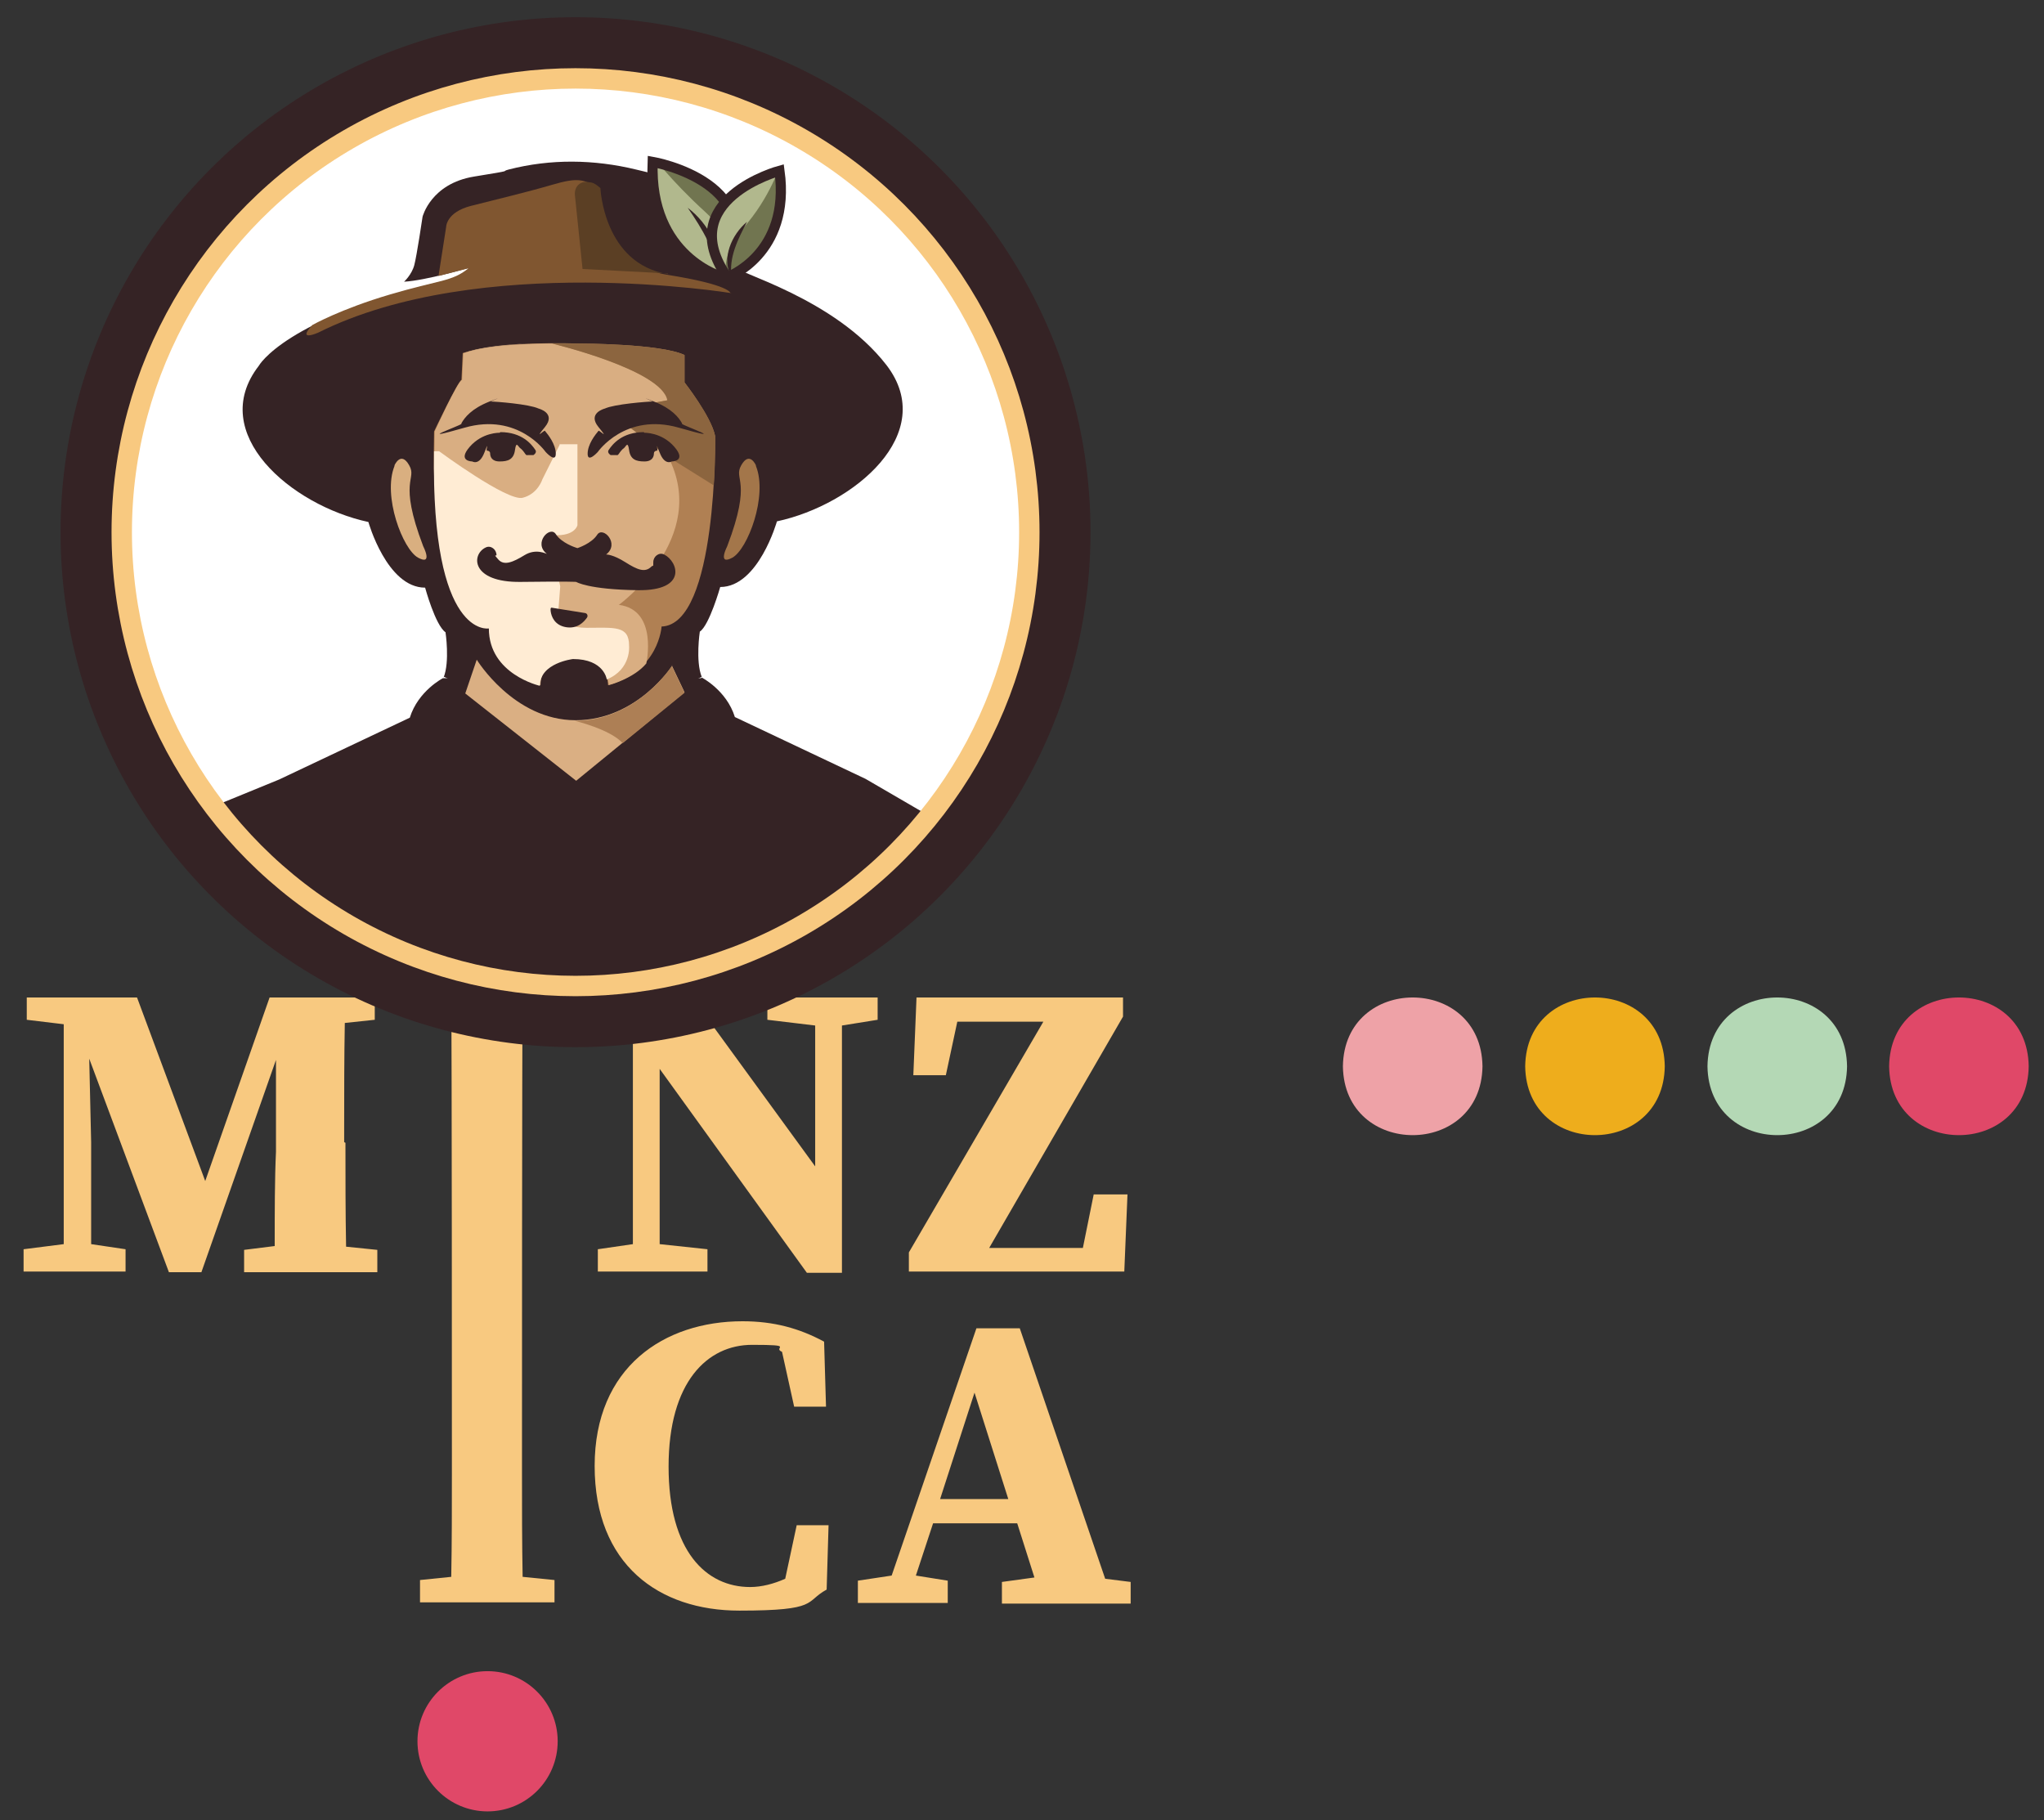 <?xml version="1.0" encoding="UTF-8"?>
<svg xmlns="http://www.w3.org/2000/svg" version="1.1" xmlns:xlink="http://www.w3.org/1999/xlink" viewBox="0 0 320.7 285.6">
  <rect x="0" y="0" width="320.7" height="285.6" fill="#333333" stroke="none"/>
  <defs>
    <style>
      .cls-1 {
        fill: #d9af80;
      }

      .cls-2 {
        fill: #8c653f;
      }

      .cls-3 {
        fill: #fff;
      }

      .cls-4 {
        fill: #daaf83;
      }

      .cls-5 {
        fill: #a3764a;
      }

      .cls-6, .cls-7, .cls-8 {
        fill: none;
      }

      .cls-9 {
        fill: #e04868;
      }

      .cls-10 {
        fill: #805630;
      }

      .cls-11 {
        fill: #d9ae82;
      }

      .cls-12 {
        clip-path: url(#clippath-1);
      }

      .cls-13 {
        fill: #eea2a7;
      }

      .cls-14 {
        fill: #717550;
      }

      .cls-15 {
        fill: #b4d8b5;
      }

      .cls-16 {
        fill: #ffecd4;
      }

      .cls-17 {
        fill: #eead1c;
      }

      .cls-18 {
        fill: #352325;
      }

      .cls-19 {
        fill: #ad7f55;
      }

      .cls-7 {
        stroke: #352325;
        stroke-width: 1.6px;
      }

      .cls-7, .cls-8 {
        stroke-miterlimit: 10;
      }

      .cls-20 {
        fill: #b08053;
      }

      .cls-21 {
        clip-path: url(#clippath-2);
      }

      .cls-22 {
        fill: #b1b88d;
      }

      .cls-8 {
        stroke: #f8c980;
        stroke-width: 3.2px;
      }

      .cls-23 {
        fill: #5b3f24;
      }

      .cls-24 {
        fill: #1d1e1c;
      }

      .cls-25 {
        clip-path: url(#clippath);
      }

      .cls-26 {
        fill: #f8c980;
      }
    </style>
    <clipPath id="clippath">
      <circle class="cls-6" cx="90.3" cy="83.5" r="71.2"/>
    </clipPath>
    <clipPath id="clippath-1">
      <path class="cls-6" d="M113.4,43.5s-11.6-3.1-11-18.1c0,0,19.2,3.3,11,18.1Z"/>
    </clipPath>
    <clipPath id="clippath-2">
      <path class="cls-6" d="M114.3,43.5s9.8-3.7,8-16.8c0,0-16.5,4.6-8,16.8Z"/>
    </clipPath>
  </defs>
  <!-- Generator: Adobe Illustrator 28.7.1, SVG Export Plug-In . SVG Version: 1.2.0 Build 142)  -->
  <g>
    <g id="Ebene_1">
      <path class="cls-26" d="M54,179.2v-2.4c0-5.4,0-10.9.1-16.3l4.7-.5v-3.5h-16.5l-10.1,28.8-10.7-28.8H4.2v3.5l5.8.7v34.5l-6.3.8v3.5h16v-3.5l-5.4-.8v-16l-.3-13.1,12.5,33.5h5.1l11.7-33.3v14.4c-.2,4.3-.2,9.5-.2,14.8l-4.8.6v3.5h20.9v-3.5l-4.9-.5c-.1-5.4-.1-10.8-.1-16.3Z"/>
      <polygon class="cls-26" points="137.7 160 137.7 156.5 132.1 156.5 127.9 156.5 120.4 156.5 120.4 160 127.9 160.9 127.9 183 108.6 156.5 93.9 156.5 93.9 160.1 98.4 160.5 99.3 161.8 99.3 195.2 93.8 196 93.8 199.5 99.3 199.5 103.5 199.5 111 199.5 111 196 103.5 195.2 103.5 167.7 126.6 199.7 132.1 199.7 132.1 188.8 132.1 160.9 137.7 160"/>
      <polygon class="cls-26" points="153 199.5 176.4 199.5 176.9 187.4 171.6 187.4 169.9 195.8 155.2 195.8 176.2 159.5 176.2 156.5 170.9 156.5 165.8 156.5 143.8 156.5 143.3 168.7 148.4 168.7 150.2 160.3 163.7 160.3 142.6 196.5 142.6 199.5 147.9 199.5 153 199.5"/>
      <path class="cls-26" d="M70.7,153.4h-4.8v3.5l4.9.5c.1,5.4.1,65.9.1,71.3v2.4c0,5.5,0,10.9-.1,16.3l-4.9.5v3.5h21.1v-3.5l-5-.5c-.1-5.4-.1-10.9-.1-16.3v-2.4c0-5.5,0-66,.1-71.3l5-.5v-3.5h-16.3Z"/>
      <path class="cls-26" d="M123.2,247.7c-1.8.8-3.7,1.3-5.5,1.3-6.9,0-12.8-5.6-12.8-18.9s6.1-19.1,13.1-19.1,3.1.4,4.7,1.1l1.9,8.6h5l-.3-10.2c-3.9-2.1-7.9-3.2-12.8-3.2-12.3,0-23.2,7.2-23.2,22.7s10.1,22.7,22.7,22.7,10.2-1.4,13.7-3.3l.3-10.1h-5l-1.8,8.4Z"/>
      <path class="cls-26" d="M173.4,247.7l-13.4-39.3h-6.8l-13.3,38.8-5.3.8v3.5h14.1v-3.5l-5-.8,2.7-8.2h13.2l2.7,8.5-5.1.7v3.4h20.2v-3.4l-4-.5ZM147.5,235.2l5.4-16.7,5.3,16.7h-10.7Z"/>
      <g>
        <circle class="cls-18" cx="90.3" cy="83.5" r="80.8"/>
        <g class="cls-25">
          <rect class="cls-3" x="5.2" y="-14.5" width="165.7" height="187.8"/>
        </g>
        <path class="cls-24" d="M135.8,127.5"/>
        <path class="cls-18" d="M110.1,106.3s3.9,2,5.2,6.2l20.5,9.7,9.8,5.7s-17.8,26.8-56.2,26.9c-37.2,0-54.2-28.2-56.1-28.2l10.5-4.3,20.5-9.7c1.3-4.2,5.2-6.2,5.2-6.2h40.5Z"/>
        <path class="cls-18" d="M69.6,106.3c1-2.5.3-7.1.3-7.1-1.6-1.1-3.2-7-3.2-7-6,0-8.9-10.3-8.9-10.3-12.1-2.6-25.4-13.9-17.2-24.5,0,0,4.1-7.5,29-13.3,0,0,2.9-.4,4-2.1,0,0-6.7,2-10.2,2.2,0,0,1.2-1.1,1.6-2.6s1.3-7.6,1.3-7.6c0,0,1.3-5.2,8.1-6.3s3.9-.7,5.4-1.1c6.6-1.7,13.4-1.6,20,0s3.4.8,5.5,1.1c7.7,1.1,8.1,6.3,8.1,6.3,0,0,.6,6.4,1.3,7.6s16.2,5.1,24.4,15.7c8.2,10.7-5.1,21.9-17.2,24.5,0,0-2.9,10.3-8.9,10.3,0,0-1.7,6-3.2,7,0,0-.7,4.6.3,7.1l-20.4,9.6-20-9.6Z"/>
        <path class="cls-10" d="M114.8,46s-39.5-6.5-64.9,6.2c0,0-3.4,1.5-.9-1.2,0,0,4.4-2.5,12.2-4.8s9.7-2,12.3-4.1l-4.7,1.2,1.2-7.7s0-2.3,3.9-3.3,8.6-2.1,12.7-3.3,5-.9,7.4.6h0s.5,11.9,10.6,13.5c10.1,1.6,10,2.9,10,2.9Z"/>
        <path class="cls-23" d="M104.8,43c-10.1-1.6-10.6-13.5-10.6-13.5l-.5-.4c-.4-.3-.8-.5-1.2-.5-1.4-.3-2.4.6-2.3,2l1.2,11.6,13.4.7Z"/>
        <path class="cls-20" d="M90.9,53.9s12.7,0,16.5,1.8v4.3s4.2,5.4,4.8,8.4c0,0,.4,29.6-8.4,29.9,0,0-.4,7-8.4,9.2,0,0,0-4.3-4.5-4.3,0,0-6.2-.2-6.2,4.3,0,0-7.9-2.1-7.9-9.1,0,0-9.4,1.6-8.7-30.7,0,0,3.7-7.8,4.3-8.1l.2-4.2s5.4-1.9,18.2-1.5Z"/>
        <path class="cls-11" d="M72.7,55.4l-.2,4.2c-.7.2-4.3,8.1-4.3,8.1-.7,32.3,8.7,30.7,8.7,30.7,0,7,7.9,9.1,7.9,9.1,0-4.6,6.2-4.3,6.2-4.3,4.4,0,4.5,4.3,4.5,4.3,0,0,3.9-1,5.9-3.4,0,0,1.9-8.4-4.3-9.2,0,0,14.4-10.5,7.7-23.3l-9.2-7.1,9.2-1.7c-1-4.8-18.1-8.9-18.1-8.9,0,0-9.6-.1-13.9,1.5Z"/>
        <path class="cls-11" d="M58.7,48.8"/>
        <path class="cls-1" d="M61.9,73s1-2.3,2.3,0-1.8,2.2,2.2,12.7c0,0,1.6,3.1-.8,1.8s-5.6-9.7-3.7-14.4Z"/>
        <path class="cls-5" d="M118.6,73s-1-2.3-2.3,0,1.8,2.2-2.2,12.7c0,0-1.6,3.1.8,1.8s5.6-9.7,3.7-14.4Z"/>
        <g>
          <path class="cls-2" d="M112,76.1c.3-4.4.2-7.7.2-7.7-.6-3.1-4.8-8.4-4.8-8.4v-4.3c-3.8-1.8-16.5-1.8-16.5-1.8-3,0-5.6,0-7.8,0,2.1,0,3.5,0,3.5,0,0,0,17.2,4.1,18.1,8.9l-9.2,1.7,9.2,7.1,7.2,4.5Z"/>
          <path class="cls-11" d="M72.7,55.4s3.1-1.1,10.4-1.5c-3.2.1-7.7.5-10.4,1.5Z"/>
        </g>
        <path class="cls-16" d="M87.8,69.7h2.8v12.7s-.4,2-4.5,1.5l1.8,8.1-.3,3.9s0,2.6,4.4,2.6,6.7-.4,6.7,2.8c0,0,.4,3.7-3.5,5.3,0,0-.4-3.2-5.3-3.2,0,0-5.2.6-5.2,4.2,0,0-8-1.8-8-9,0,0-9.1,1.7-8.6-27.8h.8s10.7,7.9,13.1,7.3,3.1-2.9,3.1-2.9l2.7-5.4Z"/>
        <path class="cls-4" d="M105.4,104.4l2,4.2-17,13.9-17.4-13.7,1.8-5.3s5.8,9.5,15.5,9.5,15.2-8.6,15.2-8.6Z"/>
        <path class="cls-19" d="M97.7,116.6l9.7-7.9-2-4.2s-5.5,8.6-15.2,8.6c0,0,5.5,1.3,7.5,3.5Z"/>
        <g>
          <path class="cls-18" d="M91.8,96.2c.3,0,.5.4.3.7-.5.7-1.5,1.8-3.3,1.5s-2.3-1.7-2.4-2.5.2-.5.5-.5l5,.8Z"/>
          <path class="cls-18" d="M101.1,67.9s2.7-.1,4.7,2.2-.4,2.3-.4,2.3c0,0-1.1.7-1.9-1.4s-.2-.3-.4-.3h0c-.3,0-.5.2-.5.4,0,.5-.2,1.3-1.5,1.3s-2.2-.3-2.4-1.8-.5-.5-.8-.3-.6.6-.8.9-.3.2-.4.2h-.9c-.3-.2-.5-.5-.3-.8.6-.9,2.1-2.8,5.5-2.8Z"/>
          <path class="cls-18" d="M107,66.4c-.5-.9-1.6-2.3-4.4-3.4s-.1,0-.2,0c-.8,0-6,.4-7.5,1.1,0,0-2.8.7-1,2.9s.1.4,0,.6c-.5.6-1.7,2.1-1.7,3.6s1.6-.3,1.6-.3c0,0,4.3-6.2,12.7-3.8s.7-.3.5-.6Z"/>
          <path class="cls-18" d="M78.4,67.9s-2.7-.1-4.7,2.2.4,2.3.4,2.3c0,0,1.1.7,1.9-1.4s.2-.3.4-.3h0c.3,0,.5.2.5.4,0,.5.2,1.3,1.5,1.3s2.2-.3,2.4-1.8.5-.5.8-.3.6.6.8.9.3.2.4.2h.9c.3-.2.5-.5.3-.8-.6-.9-2.1-2.8-5.5-2.8Z"/>
          <path class="cls-18" d="M72.4,66.4c.5-.9,1.6-2.3,4.4-3.4s.1,0,.2,0c.8,0,6,.4,7.5,1.1,0,0,2.8.7,1,2.9s-.1.4,0,.6c.5.6,1.7,2.1,1.7,3.6s-1.6-.3-1.6-.3c0,0-4.3-6.2-12.7-3.8s-.7-.3-.5-.6Z"/>
          <path class="cls-18" d="M90.3,85.9s-2.2-.7-3.1-2.1-3.6,1.4-1.4,3.1,0,0,0,0c-.1,0-1.7-.9-3.5.2s-3.2,1.7-4.1.7-.3-.5-.3-.7c0-.9-.9-1.6-1.7-1.2s0,0,0,0c-2.3,1.1-2.3,5.5,5.5,5.4s8.7,0,8.7,0c0,0,1.9,1.2,9.7,1.3s6.3-4.5,4.1-5.6,0,0,0,0c-.8-.4-1.7.3-1.7,1.2s0,.4-.3.7c-1,1-2.2.5-4.1-.7s-2.9-1.2-3-1.2,0,0,0,0c2.2-1.7-.5-4.5-1.4-3.1s-3.1,2.1-3.1,2.1Z"/>
        </g>
        <circle class="cls-8" cx="90.3" cy="83.5" r="71.2"/>
        <g>
          <g>
            <g class="cls-12">
              <polygon class="cls-14" points="102.3 26.5 113.7 44 116 37 112.9 28.1 106.7 23.8 102.3 24.1 102.3 26.5"/>
              <path class="cls-22" d="M102.1,24.1s3,4.1,8.6,9.2c5.6,5,2.9,13.7,2.9,13.7l-9.4-6.5-5.2-10.2,3-6.2Z"/>
            </g>
            <path class="cls-7" d="M113.4,43.5s-11.6-3.1-11-18.1c0,0,19.2,3.3,11,18.1Z"/>
            <path class="cls-18" d="M112.9,43.5c-.6-4-2.7-7.6-5-10.9,3.3,2.5,5.5,6.7,5,10.9h0Z"/>
          </g>
          <g>
            <g class="cls-21">
              <polygon class="cls-22" points="122.6 27.7 114.1 44 111.5 38.1 113.4 30 118.5 25.8 122.3 25.6 122.6 27.7"/>
              <path class="cls-14" d="M122.5,25.6s-1.6,5.4-6,10.3c-4.5,4.9-2,10.6-2,10.6l7.6-6.5,3.7-9.3-3.2-5.1Z"/>
            </g>
            <path class="cls-7" d="M114.1,43.5s10-3.6,8.2-16.7c0,0-16.7,4.5-8.2,16.7Z"/>
            <path class="cls-18" d="M114.8,43.5c-1.7-2.9,0-6.7,2.4-8.7-1.4,2.7-2.9,5.6-2.4,8.7h0Z"/>
          </g>
        </g>
      </g>
      <circle class="cls-9" cx="76.5" cy="273.2" r="11"/>
      <path class="cls-9" d="M296.4,167.3c.2-14.4,21.7-14.4,21.9,0-.2,14.4-21.7,14.4-21.9,0Z"/>
      <path class="cls-15" d="M267.9,167.3c.2-14.4,21.7-14.4,21.9,0-.2,14.4-21.7,14.4-21.9,0Z"/>
      <path class="cls-17" d="M239.3,167.3c.2-14.4,21.7-14.4,21.9,0-.2,14.4-21.7,14.4-21.9,0Z"/>
      <path class="cls-13" d="M210.7,167.3c.2-14.4,21.7-14.4,21.9,0-.2,14.4-21.7,14.4-21.9,0Z"/>
    </g>
  </g>
</svg>